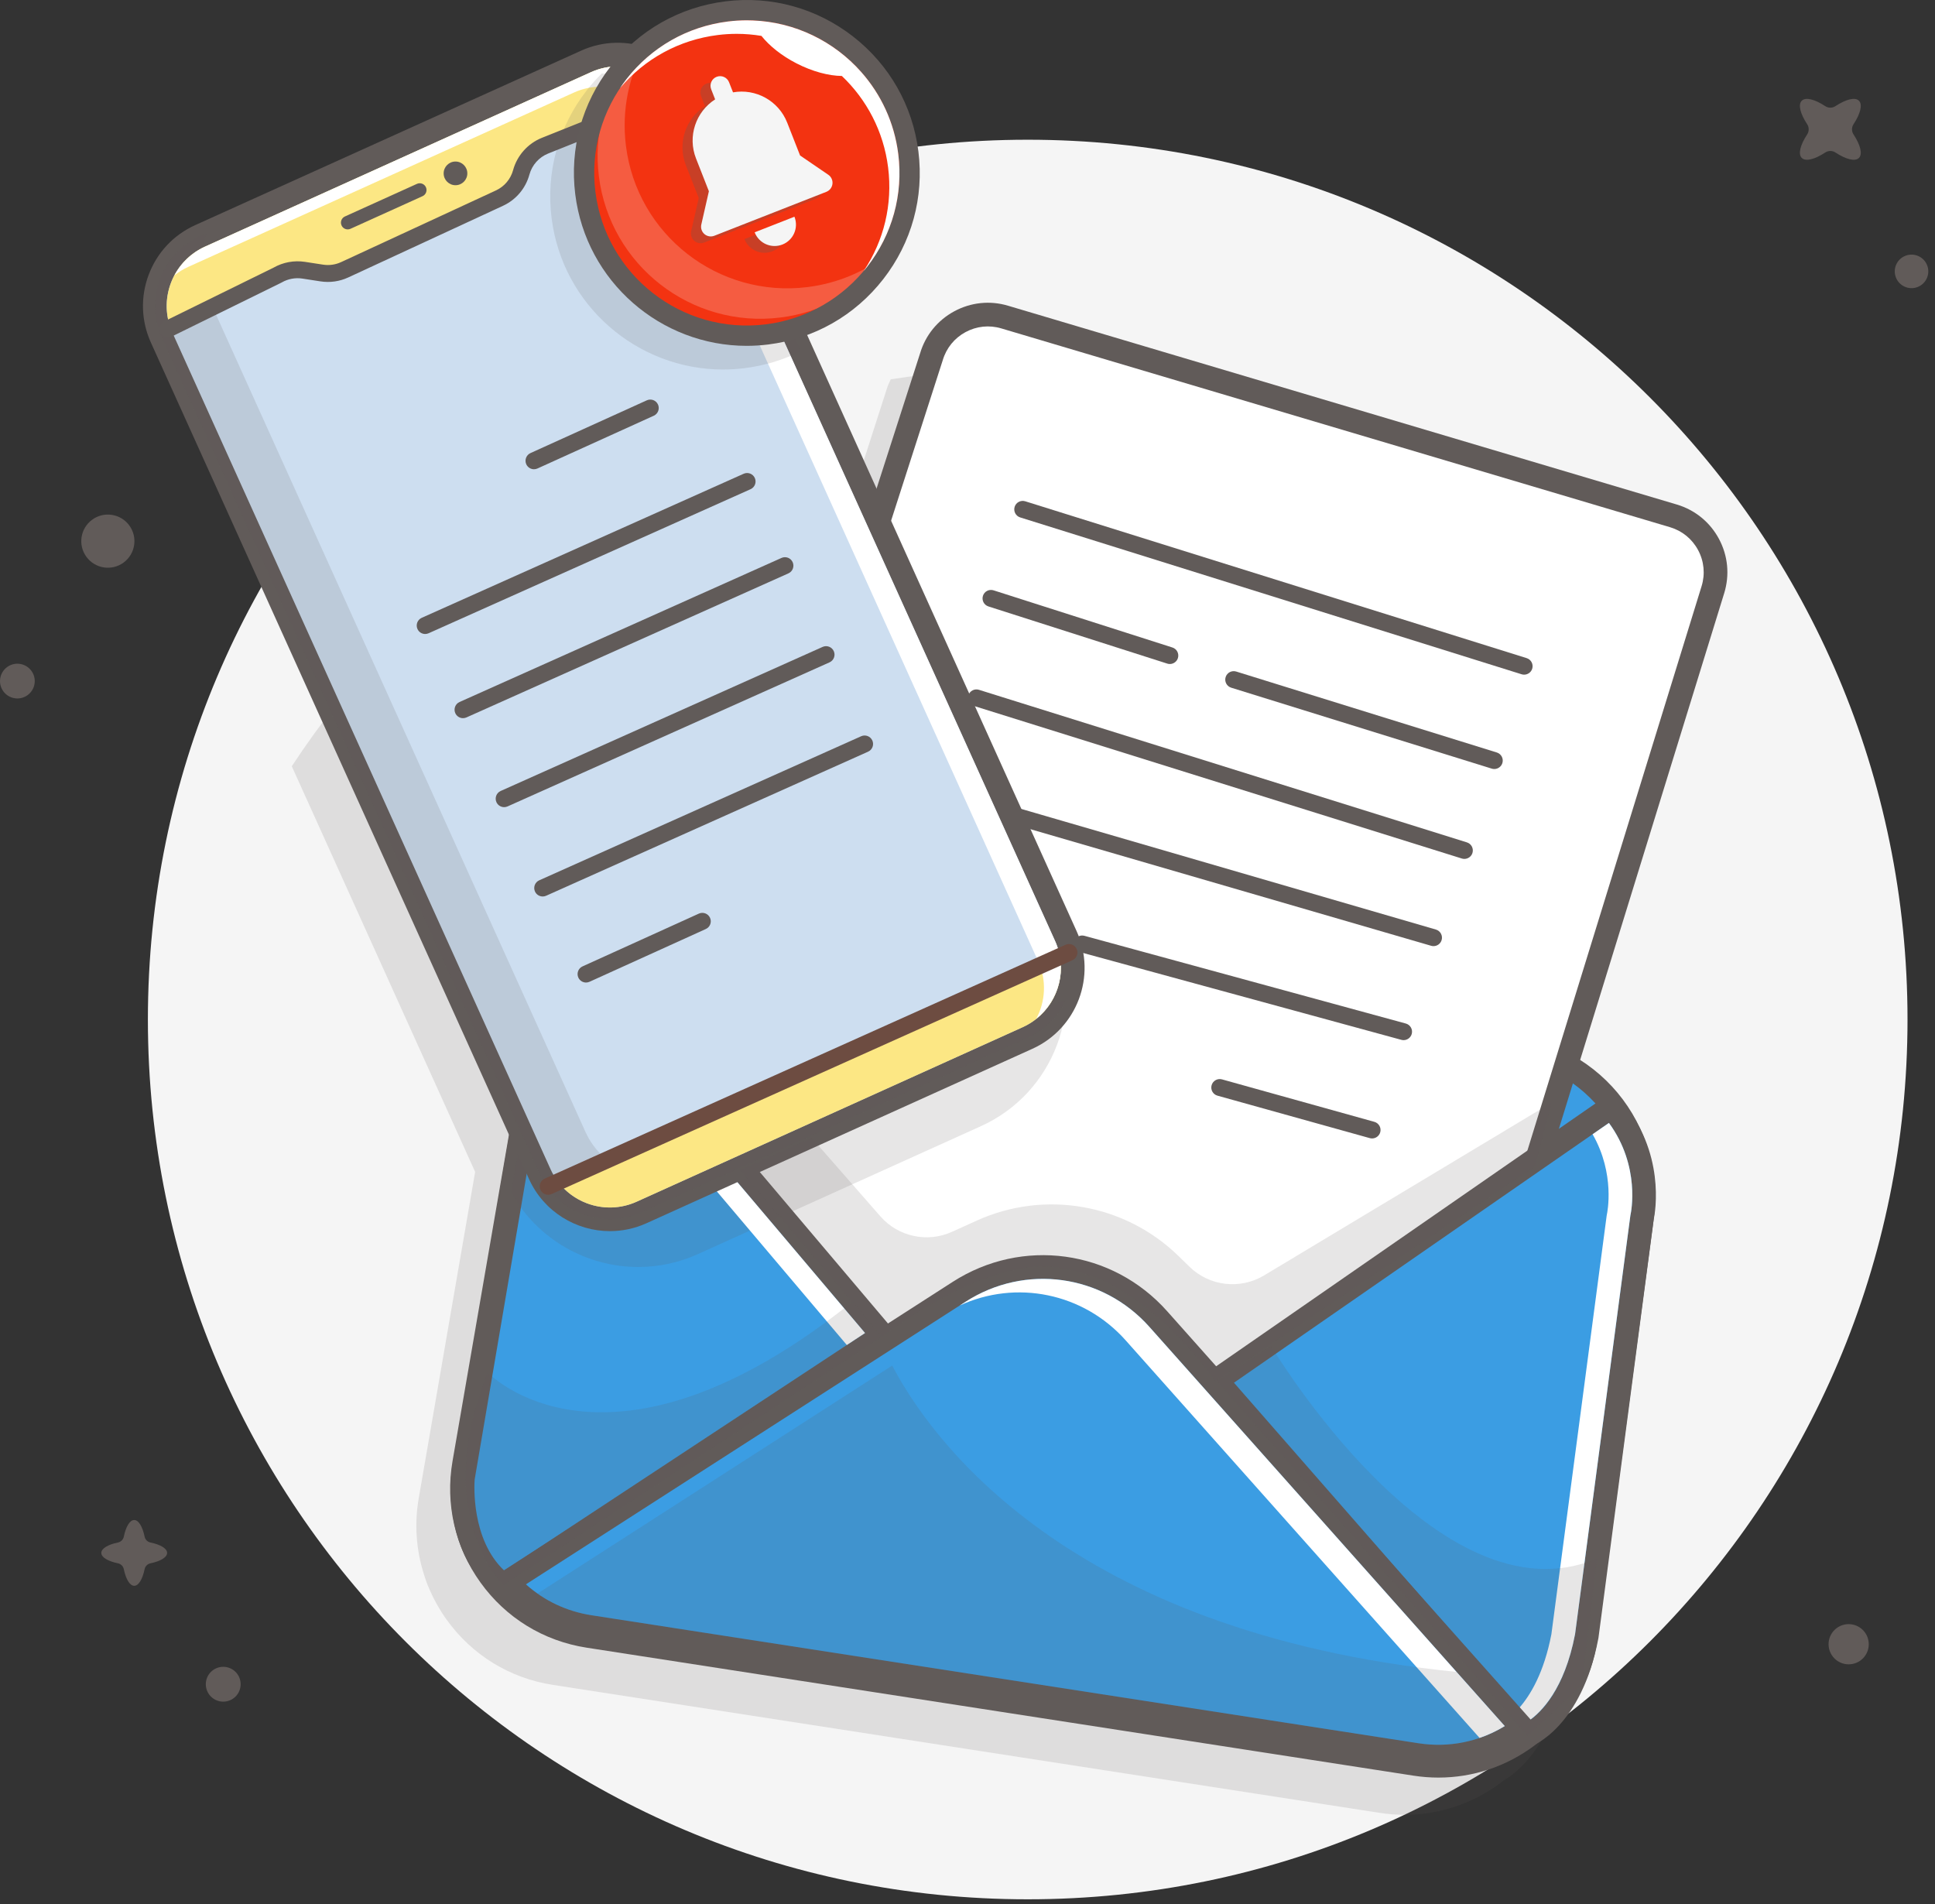 <svg xmlns="http://www.w3.org/2000/svg" xmlns:xlink="http://www.w3.org/1999/xlink" width="251" height="247" viewBox="0 0 251 247">
    <rect x="0" y="0" width="251" height="247" fill="#333333" stroke="none"/>
    <defs>
        <path id="prefix__a" d="M39.152.061h.096c3.181.037 6.213 1.879 7.607 4.963l7.088 15.68-38.394 89.453L.072 75.917 31.496 2.706 35.687.81C36.783.315 37.93.074 39.062.061h.09z"/>
        <path id="prefix__c" d="M38.482.086l8.48 18.763-36.243 84.444c-2.767-.357-5.297-2.075-6.568-4.767l-.058-.127-4.005-8.86L38.482.086z"/>
    </defs>
    <g fill="none" fill-rule="evenodd">
        <path fill="#F5F5F5" d="M247.435 132.25c0 63.03-51.096 114.125-114.126 114.125-63.03 0-114.125-51.096-114.125-114.125 0-63.03 51.096-114.125 114.125-114.125 63.03 0 114.126 51.095 114.126 114.125"/>
        <path fill="#615B59" fill-opacity=".15" d="M191.776 63.926l-53.82-16c-1.542-.061-3.09-.101-4.647-.101-6.045 0-11.978.474-17.77 1.38-.226.459-.422.936-.57 1.435l-5.652 17.563-7.255-16.048c-26.669 7.576-49.354 24.61-64.214 47.243l23.785 52.619-7.319 42.338c-.577 3.34-.33 6.683.66 9.819.081.271.17.545.266.819.054.153.11.307.169.46.029.076.06.15.09.226.077.19.158.382.243.572.587 1.342 1.317 2.634 2.193 3.853 3.297 4.589 8.187 7.592 13.77 8.456l107.255 16.6c1.085.169 2.169.252 3.245.252 4.453 0 8.77-1.421 12.414-4.13.135-.1.264-.206.396-.31 1.847-1.06 6.19-4.459 7.933-13.623.006-.029.01-.058.014-.086l7.17-54.28c.156-.751 1.11-6.07-1.738-11.701-.767-1.673-1.754-3.253-2.95-4.689-1.4-1.68-3.045-3.116-4.86-4.273l17.514-56.754c-7.623-8.457-16.494-15.765-26.322-21.64"/>
        <path fill="#3B9DE3" d="M194.602 135.746l-124.001-6.041-10.386 60.085c-1.843 10.666 5.417 20.77 16.113 22.426l107.254 16.601c10.675 1.652 20.636-5.751 22.131-16.45l7.29-54.534c1.514-11.33-6.984-21.53-18.4-22.087"/>
        <path fill="#615B59" d="M71.883 131.305l-10.155 58.747c-.82 4.749.276 9.52 3.088 13.434 2.813 3.914 6.984 6.476 11.747 7.212L183.817 227.3c4.752.736 9.496-.44 13.357-3.309 3.86-2.869 6.353-7.072 7.019-11.836l7.288-54.526c.675-5.048-.75-9.984-4.01-13.897-3.26-3.913-7.857-6.204-12.944-6.452l-122.644-5.975zm114.71 99.281c-1.077 0-2.16-.083-3.246-.251L76.093 213.734c-5.583-.865-10.474-3.867-13.77-8.456-3.298-4.588-4.584-10.182-3.621-15.75l10.386-60.085c.132-.764.812-1.311 1.587-1.272l124.002 6.041c5.87.286 11.393 3.04 15.154 7.554 3.762 4.515 5.473 10.445 4.694 16.27l-7.29 54.535c-.782 5.594-3.704 10.522-8.23 13.885-3.644 2.709-7.96 4.13-12.412 4.13z"/>
        <path fill="#FFF" d="M196.28 160.471l.209-.702 25.7-83.276c1.254-4.062-1.05-8.366-5.124-9.577L130.323 41.13c-4.049-1.204-8.305 1.105-9.504 5.155l-38.404 119.32 41.896 29.036 47.428-6.816 24.54-27.353z"/>
        <path fill="#615B59" d="M84.226 164.991l40.464 28.044 46.279-6.651 23.937-26.682.111-.372 25.705-83.29c.484-1.57.324-3.231-.451-4.68-.775-1.448-2.069-2.504-3.643-2.972l-86.743-25.787c-1.565-.466-3.216-.293-4.65.485-1.435.778-2.48 2.069-2.944 3.634L84.226 164.99zm40.085 31.185c-.31 0-.616-.094-.875-.273l-41.895-29.036c-.556-.386-.795-1.09-.588-1.733l38.404-119.32c.686-2.318 2.257-4.258 4.413-5.427 2.157-1.17 4.639-1.43 6.99-.73l86.743 25.787c2.367.704 4.312 2.29 5.476 4.467 1.165 2.177 1.405 4.676.677 7.035l-25.7 83.276-.205.688c-.065.218-.177.418-.328.587l-24.54 27.353c-.241.268-.569.443-.925.494l-47.428 6.816c-.073.01-.146.016-.219.016z"/>
        <path fill="#3B9DE3" d="M157.778 179.082l40.256 46.034s5.737-2.072 7.793-12.88l7.178-54.34s1.756-7.707-4-14.308l-51.227 35.494z"/>
        <path fill="#615B59" d="M160.066 179.365l38.314 43.814c1.501-1.029 4.542-3.942 5.93-11.188l7.172-54.297c.007-.047.015-.093.026-.14.058-.264 1.319-6.269-2.805-11.889l-48.637 33.7zm37.968 47.287c-.435 0-.859-.185-1.156-.525l-40.256-46.034c-.288-.33-.422-.765-.368-1.2.054-.433.29-.824.65-1.073l51.226-35.494c.643-.446 1.518-.337 2.032.252 5.95 6.824 4.549 14.656 4.357 15.58l-7.17 54.278c-.004.03-.008.058-.014.086-2.194 11.537-8.512 13.942-8.78 14.039-.17.061-.346.09-.52.09z"/>
        <path fill="#FFF" d="M201.239 211.99l7.172-54.296c.006-.043.015-.092.024-.135.054-.245 1.108-5.275-1.85-10.427l2.118-1.467c4.124 5.62 2.863 11.626 2.804 11.894-.01.043-.019.092-.024.135l-7.173 54.297c-1.374 7.173-4.439 10.129-5.938 11.18l-1.36-1.556c1.496-1.687 3.27-4.633 4.227-9.624"/>
        <path fill="#3B9DE3" d="M114.5 173.248l-36.735-43.416-7.164-.127-10.557 62.032s-.9 9.29 5.258 13.914l49.197-32.403z"/>
        <path fill="#615B59" d="M61.569 191.93c-.047.633-.469 7.748 3.843 11.81l46.796-30.823-35.166-41.562-5.149-.091L61.57 191.93zm3.733 15.256c-.325 0-.65-.103-.922-.307-6.77-5.084-5.905-14.876-5.864-15.29.003-.037.008-.073.014-.11l10.557-62.032c.127-.748.768-1.308 1.541-1.277l7.165.127c.442.008.86.206 1.145.543l36.733 43.416c.284.335.41.776.348 1.21-.063.435-.308.823-.675 1.064l-49.197 32.403c-.257.17-.551.253-.845.253z"/>
        <path fill="#615B59" fill-opacity=".15" d="M66.29 154.647l4.31-24.942 9.393.457 34.81-57.335 21.846 48.331c4.278 9.466.058 20.648-9.408 24.928l-36.717 16.596c-2.51 1.135-5.14 1.672-7.731 1.672-6.693 0-13.115-3.587-16.503-9.707"/>
        <path fill="#FFF" d="M74.849 133.11L71.589 133.052 71.893 131.264 77.042 131.355 112.209 172.918 109.846 174.474z"/>
        <path fill="#F0B27A" d="M197.706 86.419L132.663 66.074"/>
        <path fill="#615B59" d="M197.706 87.516c-.108 0-.219-.016-.328-.05L132.336 67.12c-.579-.181-.9-.796-.72-1.375.18-.577.796-.9 1.375-.719l65.042 20.345c.578.181.9.796.72 1.374-.147.47-.58.77-1.047.77"/>
        <path fill="#F0B27A" d="M193.834 98.659L160.031 88.158"/>
        <path fill="#615B59" d="M193.834 99.756c-.108 0-.217-.016-.326-.05l-33.802-10.5c-.579-.18-.902-.795-.722-1.373.18-.579.795-.902 1.373-.722l33.802 10.5c.579.18.902.795.722 1.373-.146.47-.58.772-1.047.772"/>
        <path fill="#F0B27A" d="M151.747 85.037L128.548 77.621"/>
        <path fill="#615B59" d="M151.747 86.134c-.11 0-.223-.016-.334-.052l-23.199-7.416c-.577-.184-.895-.801-.71-1.379.184-.576.801-.895 1.378-.71l23.2 7.416c.576.184.894.801.71 1.378-.149.466-.58.763-1.045.763"/>
        <path fill="#F0B27A" d="M189.953 110.319L126.659 90.527"/>
        <path fill="#615B59" d="M189.953 111.416c-.108 0-.219-.016-.328-.05l-63.294-19.792c-.578-.181-.9-.796-.72-1.375.182-.578.795-.9 1.375-.719l63.294 19.792c.578.18.9.796.72 1.374-.147.47-.58.77-1.047.77"/>
        <path fill="#F0B27A" d="M185.95 121.633L131.417 105.766"/>
        <path fill="#615B59" d="M185.95 122.73c-.1 0-.204-.014-.306-.044l-54.533-15.867c-.582-.169-.916-.777-.747-1.359.17-.582.78-.916 1.36-.747l54.533 15.867c.581.169.916.777.746 1.36-.139.479-.577.79-1.052.79"/>
        <path fill="#F0B27A" d="M182.066 133.829L140.374 122.449"/>
        <path fill="#615B59" d="M182.067 134.926c-.096 0-.193-.013-.29-.04l-41.692-11.379c-.585-.16-.929-.762-.77-1.347.16-.584.763-.928 1.347-.769l41.693 11.38c.584.16.929.762.77 1.346-.134.488-.576.809-1.058.809"/>
        <path fill="#F0B27A" d="M177.982 146.58L158.22 141.072"/>
        <path fill="#615B59" d="M177.982 147.677c-.098 0-.196-.013-.295-.04l-19.761-5.509c-.584-.162-.925-.767-.762-1.35.162-.584.767-.925 1.35-.763l19.762 5.508c.584.163.925.768.762 1.351-.135.485-.576.803-1.056.803"/>
        <path fill="#CDDEF0" d="M133.286 134.648c5.021-2.27 7.251-8.18 4.982-13.2l-49.044-108.5c-2.27-5.02-8.18-7.25-13.2-4.981L25.952 30.6c-5.02 2.27-7.25 8.18-4.981 13.2l49.044 108.5c2.27 5.02 8.179 7.25 13.2 4.981l50.071-22.633z"/>
        <path fill="#615B59" d="M80.12 8.617c-1.16 0-2.338.24-3.463.75L26.585 32c-2.055.928-3.624 2.601-4.42 4.71-.796 2.11-.723 4.403.205 6.457l49.044 108.5c1.917 4.241 6.927 6.132 11.168 4.215l50.072-22.634c4.24-1.917 6.132-6.926 4.215-11.167L87.825 13.58c-1.409-3.117-4.488-4.964-7.704-4.964zm-.997 151.085c-4.387 0-8.586-2.52-10.507-6.77l-49.044-108.5c-1.267-2.801-1.366-5.929-.28-8.806 1.085-2.877 3.226-5.158 6.028-6.425L75.392 6.567c5.784-2.614 12.617-.035 15.231 5.749l49.044 108.5c2.615 5.784.036 12.616-5.748 15.231l-50.072 22.634c-1.534.693-3.141 1.02-4.724 1.02z"/>
        <g transform="translate(40.97 8.556)">
            <mask id="prefix__b" fill="#fff">
                <use xlink:href="#prefix__a"/>
            </mask>
            <path d="M5.616 133.299L-19.862 122.363 45.896 -30.846 71.374 -19.91z" mask="url(#prefix__b)"/>
            <g transform="translate(26.352 44.712)">
                <mask id="prefix__d" fill="#fff">
                    <use xlink:href="#prefix__c"/>
                </mask>
                <path d="M8.65 108.115L-5.313 102.122 60.445 -51.087 74.408 -45.095z" mask="url(#prefix__d)"/>
            </g>
        </g>
        <path fill="#615B59" fill-opacity=".15" d="M25.952 30.6l.9-.407c-1.097 2.5-1.171 5.438.042 8.122l49.044 108.5c2.27 5.02 8.179 7.251 13.2 4.982l49.172-22.227c-.956 2.177-2.687 4.022-5.024 5.078L83.214 157.28c-5.02 2.27-10.93.04-13.2-4.981L20.972 43.8c-2.27-5.02-.04-10.93 4.981-13.2"/>
        <path fill="#FCE784" d="M132.654 133.248l-50.072 22.634c-2.055.929-4.348 1.002-6.457.205-1.502-.566-2.777-1.531-3.725-2.779l65.08-29.22c.654 3.709-1.24 7.54-4.826 9.16M26.585 32L76.657 9.366c1.11-.502 2.29-.754 3.473-.754 1.006 0 2.014.183 2.984.548 1.704.644 3.115 1.798 4.088 3.3L70.7 18.896c-1.513.605-2.654 1.884-3.082 3.456-.403 1.478-1.438 2.702-2.829 3.346l-20.077 9.295c-.928.43-1.961.576-2.972.42l-2.353-.362c-1.166-.18-2.358.044-3.38.632l-13.893 6.83c-1.456-4.09.446-8.695 4.47-10.514"/>
        <path fill="#FFF" d="M134.675 124.713L85.63 16.213c-.929-2.054-2.602-3.624-4.711-4.42-.97-.366-1.978-.548-2.984-.548-1.183 0-2.363.252-3.473.754L24.391 34.632c-.646.292-1.23.664-1.763 1.086.846-1.587 2.195-2.922 3.957-3.718L76.657 9.366c1.11-.502 2.29-.754 3.473-.754 1.006 0 2.014.183 2.984.548 2.109.797 3.782 2.366 4.71 4.42l49.044 108.5c1.625 3.595.507 7.735-2.451 10.083 1.19-2.233 1.378-4.97.258-7.45"/>
        <path fill="#615B59" d="M21.792 43.77c-.405 0-.795-.225-.985-.614-.268-.543-.043-1.2.5-1.468l14.185-6.973c1.226-.696 2.667-.961 4.062-.747l2.353.362c.799.123 1.61.009 2.344-.332l20.078-9.294c1.099-.51 1.912-1.471 2.23-2.64.517-1.892 1.912-3.457 3.733-4.185l15.15-6.06c.562-.225 1.2.048 1.425.611.225.563-.049 1.201-.611 1.426l-15.15 6.06c-1.185.474-2.094 1.493-2.43 2.725-.49 1.794-1.738 3.272-3.426 4.053L45.173 35.99c-1.127.522-2.37.698-3.6.51l-2.353-.363c-.915-.14-1.863.036-2.666.499l-.064.034-14.215 6.988c-.156.076-.32.113-.483.113"/>
        <path fill="#6D4C41" d="M71.108 154.986c-.419 0-.819-.241-1.001-.648-.248-.553-.002-1.202.551-1.45l67.557-30.333c.552-.247 1.202-.001 1.45.552.248.552.002 1.202-.551 1.45l-67.557 30.332c-.146.066-.299.097-.45.097"/>
        <path fill="#3B9DE3" d="M183.763 227.649L76.509 211.048c-4.19-.649-7.93-2.685-10.72-5.794l58.63-37.685c8.307-5.34 19.263-3.839 25.829 3.537l47.25 53.081c-.039.029-.075.06-.113.088-3.937 2.926-8.775 4.125-13.622 3.374"/>
        <path fill="#615B59" d="M68.22 205.517c2.379 2.136 5.293 3.513 8.524 4.013l107.254 16.601c3.926.608 7.845-.18 11.193-2.225l-46.09-51.78c-6.101-6.853-16.132-8.226-23.851-3.266l-57.03 36.657zm118.371 23.886c-1.016 0-2.04-.078-3.063-.237l-107.254-16.6c-4.55-.705-8.57-2.879-11.628-6.287-.3-.335-.44-.785-.38-1.23.061-.447.314-.844.693-1.087l58.63-37.685c9-5.784 20.693-4.182 27.806 3.808l47.25 53.081c.285.322.424.749.38 1.177-.044.428-.265.819-.61 1.076l-.117.09c-3.436 2.554-7.507 3.894-11.707 3.894z"/>
        <path fill="#FFF" d="M146.03 173.881c-5.509-6.188-14.22-7.907-21.542-4.531l.762-.49c7.72-4.961 17.75-3.587 23.85 3.266l46.09 51.778c-1.04.635-2.135 1.148-3.266 1.537l-45.894-51.56z"/>
        <path fill="#F0B27A" d="M54.448 24.649L45.104 28.879"/>
        <path fill="#615B59" d="M45.104 29.756c-.334 0-.653-.191-.8-.516-.2-.441-.004-.961.438-1.16l9.344-4.23c.441-.2.962-.004 1.162.438.2.44.003.96-.438 1.16l-9.344 4.23c-.118.053-.24.078-.362.078"/>
        <path fill="#615B59" fill-opacity=".15" d="M78.07 9.525c5.989.56 11.517 4.227 14.172 10.1l11.705 25.895c-2.276 1.152-4.759 1.913-7.366 2.238-.938.118-1.87.175-2.792.175-11.14 0-20.825-8.32-22.24-19.654-.741-5.944.876-11.822 4.556-16.55.61-.784 1.269-1.517 1.964-2.204"/>
        <path fill="#F33311" d="M99.49 43.381c11.57-1.443 19.78-11.993 18.336-23.563-1.443-11.57-11.993-19.78-23.563-18.336-11.57 1.443-19.78 11.993-18.336 23.563 1.443 11.57 11.993 19.78 23.563 18.336z"/>
        <path fill="#FFF" fill-opacity=".2" d="M114.163 34.537c-3.265 3.55-7.757 6.007-12.918 6.65-11.57 1.444-22.12-6.765-23.563-18.336-.672-5.382.754-10.538 3.627-14.665-1.255 1.373-2.328 2.908-3.186 4.563 1.377-2.661 3.302-5.014 5.656-6.88-2.17 3.818-3.172 8.342-2.587 13.034 1.443 11.57 11.993 19.78 23.563 18.336 3.977-.496 7.557-2.068 10.484-4.388-.502.884-1.074 1.724-1.695 2.525.213-.275.42-.554.62-.839"/>
        <path fill="#F0B27A" d="M84.352 52.928L69.267 59.772"/>
        <path fill="#615B59" d="M77.233 24.882c1.351 10.831 11.262 18.544 22.094 17.193 10.831-1.351 18.544-11.262 17.193-22.094C115.169 9.15 105.258 1.434 94.426 2.788 83.595 4.14 75.882 14.051 77.233 24.882m19.627 19.98c-11.14 0-20.825-8.32-22.24-19.654-.74-5.944.877-11.822 4.556-16.55C82.856 3.93 88.156.918 94.1.176c5.943-.742 11.822.876 16.55 4.555 4.728 3.68 7.74 8.98 8.482 14.924.742 5.945-.876 11.823-4.555 16.55-3.68 4.729-8.98 7.74-14.924 8.482-.938.117-1.87.175-2.793.175M69.267 60.87c-.417 0-.816-.24-1-.645-.25-.551-.005-1.201.546-1.452L83.9 51.93c.552-.25 1.202-.007 1.452.545s.006 1.202-.545 1.452L69.72 60.771c-.147.067-.301.098-.453.098"/>
        <path fill="#F0B27A" d="M91.104 119.511L76.018 126.355"/>
        <path fill="#615B59" d="M76.019 127.453c-.417 0-.816-.24-1-.644-.25-.552-.006-1.202.546-1.452l15.086-6.844c.552-.25 1.202-.007 1.452.545s.006 1.202-.546 1.452l-15.086 6.844c-.147.067-.3.099-.452.099"/>
        <path fill="#F0B27A" d="M96.912 62.456L55.152 81.144"/>
        <path fill="#615B59" d="M55.153 82.241c-.42 0-.82-.241-1.002-.649-.248-.553 0-1.202.553-1.45l41.76-18.687c.552-.248 1.201 0 1.449.553.247.553 0 1.202-.553 1.45L55.6 82.144c-.146.065-.298.096-.447.096"/>
        <path fill="#F0B27A" d="M101.82 73.375L60.06 92.063"/>
        <path fill="#615B59" d="M60.06 93.16c-.419 0-.819-.241-1.001-.649-.248-.553 0-1.202.553-1.45l41.76-18.687c.552-.247 1.202 0 1.449.553.248.553 0 1.202-.553 1.45l-41.76 18.687c-.146.065-.298.096-.447.096"/>
        <path fill="#F0B27A" d="M107.155 84.917L65.395 103.605"/>
        <path fill="#615B59" d="M65.395 104.702c-.419 0-.82-.241-1.001-.649-.248-.553 0-1.202.553-1.449l41.76-18.688c.552-.247 1.201 0 1.449.554.247.552 0 1.201-.554 1.449l-41.759 18.687c-.146.066-.298.096-.448.096"/>
        <path fill="#F0B27A" d="M112.155 96.506L70.395 115.194"/>
        <path fill="#615B59" d="M70.395 116.29c-.419 0-.819-.24-1.001-.648-.248-.553 0-1.202.553-1.45l41.76-18.688c.552-.248 1.201 0 1.449.554.247.553 0 1.201-.553 1.449l-41.76 18.688c-.146.065-.298.096-.448.096"/>
        <path fill="#615B59" fill-opacity=".3" d="M101.734 28.99l.007.017c.559 1.425-.143 3.033-1.567 3.592-1.425.559-3.033-.143-3.592-1.568l-.006-.017 5.158-2.024zM89.654 30.008l.984-4.32-1.67-4.256c-1.125-2.87-.02-6.063 2.48-7.665l-.514-1.31c-.252-.641.064-1.364.705-1.615.64-.252 1.363.064 1.614.704l.514 1.31c2.923-.524 5.905 1.066 7.03 3.936l1.67 4.255 3.66 2.5c.385.263.593.718.54 1.182-.052.464-.357.86-.791 1.03l-14.534 5.702c-.434.17-.927.087-1.281-.218-.354-.304-.51-.78-.407-1.235"/>
        <path fill="#F5F5F5" d="M103.05 28.113l.007.017c.56 1.424-.143 3.032-1.567 3.591-1.425.559-3.033-.143-3.592-1.567l-.006-.018 5.158-2.023zM90.97 29.13l.984-4.32-1.67-4.255c-1.125-2.87-.02-6.063 2.48-7.666l-.514-1.31c-.251-.64.064-1.364.705-1.615.64-.251 1.363.064 1.615.705l.514 1.31c2.922-.524 5.904 1.066 7.03 3.935l1.669 4.255 3.66 2.5c.385.263.593.718.54 1.182-.052.464-.357.86-.791 1.031l-14.533 5.701c-.435.17-.928.087-1.282-.217-.354-.305-.51-.78-.407-1.235"/>
        <path fill="#615B59" fill-opacity=".15" d="M105.265 147.577l8.933 10.203c2.315 2.643 6.088 3.46 9.29 2.01l3.222-1.459c8.83-3.998 19.208-2.177 26.149 4.588l1.438 1.402c2.585 2.52 6.542 2.988 9.645 1.142l37.374-22.461-2.194 8.336-41.475 27.88s-9.057-13.257-19.587-14.573c0 0-7.459-3.071-23.693 8.775l-18.413-21.64 9.31-4.203zM164.875 174.604s21.667 36.33 42.288 27.554l-1.975 16.453-7.02 6.581-40.365-46.068 7.072-4.52zM69.73 206.708l46.004-29.57-.02-.038c4.867 9.327 22.591 34.661 73.223 39.78l6.252 7.024c-3.355 2.049-7.27 2.834-11.19 2.227h-.001l-107.254-16.6c-2.895-.449-5.532-1.606-7.762-3.378.245.192.494.377.748.555"/>
        <path fill="#615B59" fill-opacity=".15" d="M63.253 178.027s15.423 16.408 47.385-9.214l3.73 4.607-49.066 32.23s-9.508-9.196-2.05-27.623"/>
        <path fill="#615B59" d="M57.549 22.49c0 .848.687 1.536 1.536 1.536.848 0 1.535-.688 1.535-1.536 0-.848-.687-1.536-1.535-1.536-.849 0-1.536.688-1.536 1.536"/>
        <path fill="#FFF" d="M116.52 19.981c-.512-4.103-2.254-7.758-4.807-10.642-3.511-3.967-8.559-6.475-14.065-6.686-.252-.01-.504-.018-.757-.018-.814 0-1.637.05-2.465.153-5.247.655-9.925 3.314-13.173 7.486-.297.382-.573.775-.84 1.173 3.221-3.836 7.7-6.28 12.697-6.904.827-.103 1.65-.153 2.465-.153 1.084 0 2.15.094 3.195.266 1.023 1.286 2.598 2.562 4.543 3.562 2.082 1.07 4.182 1.617 5.889 1.637 3.202 3.043 5.414 7.166 6.002 11.881.594 4.767-.535 9.483-3.181 13.435.161-.191.322-.383.476-.582 3.247-4.173 4.675-9.36 4.021-14.608"/>
        <path fill="#615B59" d="M27.359 220.074c-.883-.883-.883-2.314 0-3.196.882-.883 2.313-.883 3.196 0 .882.882.882 2.313 0 3.196-.883.882-2.314.882-3.196 0M242.407 213.287c0 1.44-1.167 2.607-2.607 2.607-1.439 0-2.606-1.167-2.606-2.607 0-1.439 1.167-2.606 2.606-2.606 1.44 0 2.607 1.167 2.607 2.606M249.989 34.431c.427 1.123-.137 2.38-1.26 2.806-1.123.427-2.379-.137-2.806-1.26-.427-1.122.137-2.379 1.26-2.805 1.123-.427 2.38.137 2.806 1.26M241.134 20.485c.502-.502.185-1.696-.703-3.048-.264-.402-.264-.92 0-1.322.888-1.353 1.205-2.546.703-3.048-.503-.503-1.696-.186-3.049.702-.402.264-.92.264-1.322 0-1.352-.888-2.546-1.205-3.048-.702-.502.502-.185 1.695.703 3.048.264.402.264.92 0 1.322-.888 1.352-1.205 2.546-.703 3.048.502.503 1.696.185 3.048-.703.402-.264.92-.264 1.322 0 1.353.888 2.546 1.206 3.049.703M17.41 205.708c.577 0 1.081-.868 1.348-2.157.08-.383.378-.681.761-.76 1.289-.268 2.158-.772 2.158-1.35 0-.578-.87-1.082-2.158-1.349-.383-.08-.681-.377-.76-.76-.268-1.289-.772-2.158-1.35-2.158-.577 0-1.082.869-1.348 2.158-.08.383-.378.68-.761.76-1.289.267-2.158.771-2.158 1.35 0 .577.87 1.081 2.158 1.348.383.08.681.378.76.76.267 1.29.772 2.158 1.35 2.158M11.21 72.235c-1.125-1.536-.792-3.693.743-4.818 1.536-1.126 3.693-.793 4.818.742 1.126 1.536.793 3.693-.742 4.819-1.536 1.125-3.693.792-4.818-.743M.027 88.006c.19-1.23 1.34-2.073 2.57-1.884 1.23.19 2.073 1.34 1.884 2.57-.19 1.23-1.34 2.074-2.57 1.884-1.23-.19-2.074-1.34-1.884-2.57"/>
    </g>
</svg>
